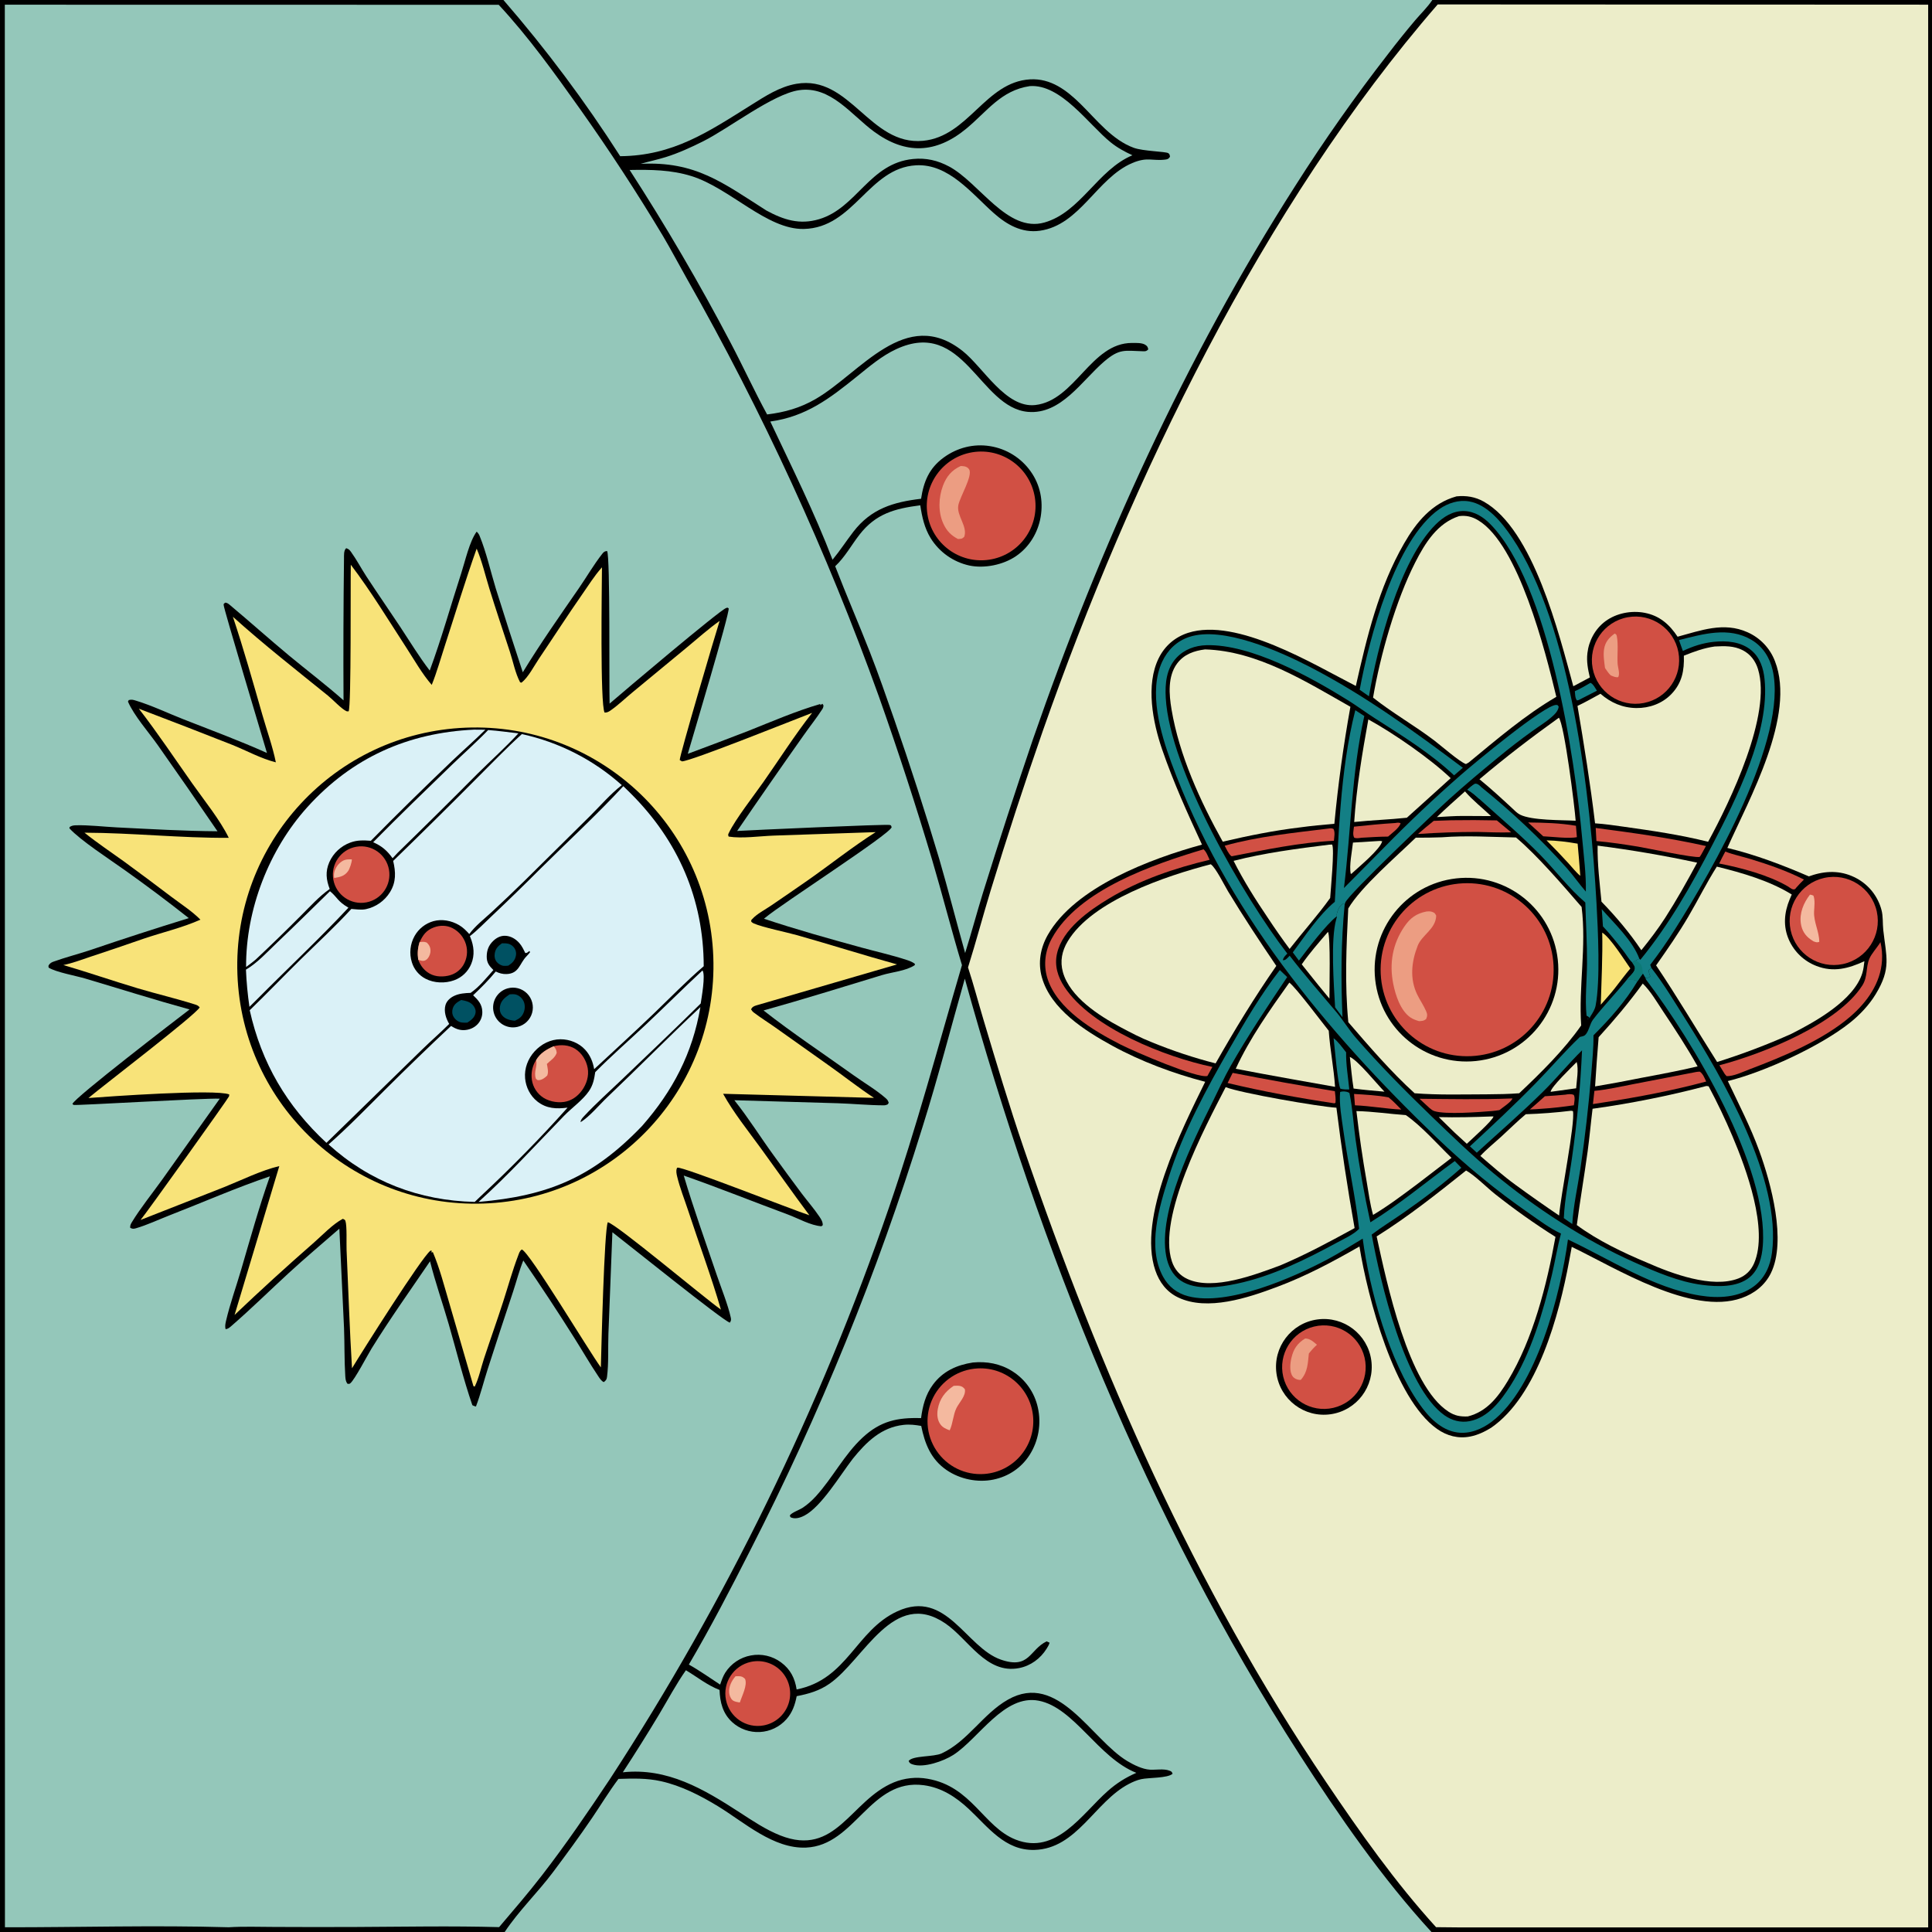 <?xml version="1.0" encoding="utf-8" ?>
<svg xmlns="http://www.w3.org/2000/svg" xmlns:xlink="http://www.w3.org/1999/xlink" width="1024" height="1024">
	<rect width="100%" height="100%" fill="#333333" stroke="none"/>
	<path d="M0 0L266.83 0L759.153 0L1024 0L1024 1024L758.712 1024L267.492 1024L0 1024L0 0Z"/>
	<path fill="#94C7BA" d="M511.372 518.707C551.247 662.448 608.008 804.382 688.894 930.138C709.783 962.615 732.559 995.504 758.712 1024L267.492 1024C274.976 1012.73 285.033 1003.06 293.174 992.193C300.206 982.806 307.212 973.262 313.804 963.559C318.473 956.685 322.8 949.509 327.788 942.862C335.463 942.622 342.802 942.393 350.359 944.082C361.037 946.468 371.279 951.697 380.567 957.369C394.532 965.896 409.937 980.007 427.253 979.259C453.341 978.132 461.158 942.381 489.639 946.202C499.029 947.462 506.677 952.446 513.478 958.801C523.708 968.361 532.636 980.894 548.235 980.494C570.737 979.918 580.218 955.026 598.227 945.58C600.321 944.482 602.481 943.532 604.794 943.009C608.7 942.126 618.917 942.534 621.494 940.126C621.045 938.942 620.939 938.921 619.738 938.455C616.891 937.348 612.54 938.147 609.477 937.967C605.516 937.734 600.898 935.441 597.512 933.413C578.407 921.971 560.897 885.695 534.211 900.856C520.974 908.377 513.016 922.862 499.122 929.332C494.842 931.325 483.738 930.391 481.586 933.362C482.147 934.45 482.325 934.679 483.571 935.121C489.551 937.241 500.217 933.405 505.294 930.137C518.76 921.467 532.252 897.853 550.559 901.413C569.377 905.072 582.088 931.687 602.287 939.644C596.516 942.176 591.842 945.115 587.112 949.297C573.48 961.351 559.829 983.472 538.354 975.038C521.259 968.324 515.07 946.786 491.621 942.783C485.59 941.716 479.38 942.385 473.715 944.713C450.772 954.219 443.108 984.583 413.455 972.78C405.823 969.742 398.916 965.072 392.054 960.62C372.982 948.244 353.756 936.814 330.102 939.359C336.723 929.224 343.154 918.967 349.392 908.592C354.025 900.839 358.365 892.651 363.551 885.26C369.534 888.849 374.811 893.174 381.379 895.703C381.586 902.194 383.071 908.162 388.031 912.734C392.034 916.39 397.336 918.289 402.749 918.004C408.176 917.729 413.262 915.274 416.853 911.196C419.997 907.614 421.364 903.6 422.263 899.007C428.67 897.766 434.269 896.158 439.676 892.39C457.997 879.619 473.443 841.721 500.966 860.383C513.248 868.711 522.671 887.516 540.152 884.115C546.261 882.926 551.447 879.086 554.722 873.855C555.353 872.847 555.986 871.815 556.308 870.665L554.75 869.953C545.598 874.352 545.731 884.902 530.518 879.651C511.924 873.233 501.651 842.052 475.609 854.025C453.529 864.176 449.283 890.075 422.232 895.445C421.316 889.496 418.934 884.748 413.976 881.095C409.387 877.685 403.58 876.355 397.964 877.426C392.377 878.445 387.467 881.745 384.413 886.534C383.178 888.495 382.446 890.697 381.689 892.873C376.228 889.321 370.788 885.422 365.109 882.249C376.741 862.435 387.271 842.095 397.68 821.62C434.5 749.649 465.03 674.631 488.931 597.402C497.123 571.38 503.908 544.94 511.372 518.707Z"/>
	<path d="M515.63 722.156C522.978 721.455 530.15 722.752 536.46 726.716C543.411 731.058 548.32 738.016 550.079 746.021C552.027 754.649 550.451 763.698 545.702 771.161C541.285 778.028 534.527 782.561 526.542 784.207C518.151 785.936 508.806 784.012 501.727 779.173C493.416 773.491 490.162 765.256 488.271 755.771C485.108 755.218 482.168 754.856 478.941 755.21C467.052 756.511 459.167 764.31 452.003 773.169C445.483 781.573 435.259 798.797 426.211 803.37C424.271 804.35 421.728 805.189 419.592 804.413C418.727 804.099 419.005 804.188 418.624 803.222C419.668 801.645 423.567 800.362 425.381 799.178C428.021 797.453 430.366 795.324 432.486 792.996C441.387 783.224 447.467 770.953 457.223 761.922C466.716 753.133 475.663 751.255 488.183 751.633C489.023 745.204 490.541 739.208 494.464 733.902C499.737 726.769 507.084 723.474 515.63 722.156Z"/>
	<path fill="#D15044" d="M518.231 725.283C533.558 724.514 546.655 736.211 547.615 751.527C548.575 766.843 537.043 780.085 521.74 781.237C511.669 781.995 501.969 777.278 496.347 768.888C490.725 760.499 490.05 749.734 494.58 740.707C499.11 731.681 508.145 725.789 518.231 725.283Z"/>
	<path fill="#F4B99F" d="M505.464 734.526C506.432 734.474 507.508 734.38 508.465 734.529C509.891 734.752 510.509 735.242 511.398 736.312C512.059 739.8 508.395 743.356 506.922 746.338C505.149 749.928 505.128 754.323 503.365 758.1C501.411 757.379 499.663 756.661 498.411 754.911C496.756 752.598 496.562 749.608 497.04 746.89C498.006 741.387 500.931 737.583 505.464 734.526Z"/>
	<path fill="#94C7BA" d="M266.83 0L759.153 0C756.657 3.795 752.992 7.3 750.04 10.785C745.093 16.642 740.291 22.619 735.638 28.712C718.177 51.179 701.792 74.462 686.538 98.482C628.208 189.68 582.932 289.715 547.472 391.857C538.261 418.964 529.399 446.189 520.888 473.524C517.667 484.025 514.831 494.641 511.544 505.121C506.869 488.506 502.623 471.748 497.797 455.184C490.356 430.304 482.38 405.587 473.875 381.05C469.741 369.236 465.643 357.336 461.079 345.682C455.106 330.43 448.567 315.405 442.668 300.121C447.805 295.339 451.279 288.866 455.569 283.351C464.212 272.241 474.285 269.555 487.767 267.82C488.696 273.996 489.963 279.829 493.257 285.224C497.848 292.611 505.219 297.838 513.708 299.727C521.771 301.444 531.774 299.382 538.552 294.729C545.586 289.9 550.155 282.308 551.577 273.937C553.016 265.467 551.319 256.919 546.297 249.888C541.209 242.689 533.431 237.849 524.725 236.464C516.034 235.056 507.34 237.297 500.238 242.461C492.483 248.098 489.558 255.226 488.191 264.354C473.437 266.104 461.716 269.62 452.293 281.849C448.527 286.737 445.214 291.902 441.264 296.661C431.758 271.779 419.634 247.505 408.272 223.419C427.326 220.774 439.757 211.181 454.268 199.495C460.789 194.243 467.36 188.606 475.015 185.059C510.925 168.425 519.023 216.071 544.864 218.303C562.388 219.816 573.504 201.644 585.164 191.669C593.448 184.582 596.006 185.917 605.956 186.18C607.254 186.214 607.704 186.104 608.595 185.181C608.333 183.941 608.196 183.531 607.051 182.77C605.308 181.611 602.058 181.778 599.998 181.773C578.179 181.713 569.858 212.28 548.743 214.673C533.02 216.454 521.175 194.72 510.19 186.022C479.964 162.093 456.083 197.698 432.298 211.486C424.108 216.234 415.925 218.529 406.586 219.668C399.762 207.136 393.808 194.096 387.138 181.468C370.722 150.218 352.898 119.727 333.721 90.09C344.851 89.887 355.729 89.981 366.473 93.33C386.889 99.693 406.434 121.75 426.009 121.352C452.598 120.811 460.34 89.026 485.51 87.613C502.816 86.642 515.07 102.654 526.764 112.996C533.625 119.064 541.582 123.631 551.111 122.298C572.474 119.307 581.351 94.373 600.124 86.412C608.184 82.993 610.763 85.436 617.694 84.575C618.972 84.416 619.41 84.12 620.116 83.092C619.989 82.281 619.986 81.591 619.154 81.149C617.535 80.289 605.924 80.142 600.977 78.359C589.547 74.241 581.224 63.477 572.798 55.185C565.357 47.863 556.99 41.423 545.939 42.064C522.246 43.439 513.267 72.346 489.249 74.632C460.983 77.322 450.527 39.536 422.082 44.424C413.221 45.947 405.596 50.974 398.114 55.664C375.305 69.963 356.769 82.549 328.708 82.79C310.11 53.734 289.43 26.065 266.83 5.68434e-14L266.83 0Z"/>
	<path fill="#94C7BA" d="M2.551 2.493L264.33 2.539C280.119 19.533 293.9 38.739 307.322 57.63C322.893 79.565 337.61 102.095 351.439 125.169C355.786 132.516 359.725 140.054 363.926 147.479C404.206 218.364 438.316 292.582 465.877 369.312C476.001 397.918 485.406 426.773 494.083 455.85C499.551 474.352 504.277 493.048 509.861 511.537C497.268 554.448 485.78 597.53 471.229 639.859C434.633 746.506 384.993 848.22 323.44 942.687C311.842 960.131 300.077 977.363 287.266 993.949C280.001 1003.35 272.227 1012.37 264.534 1021.42C239.361 1020.73 214.046 1021.22 188.861 1021.34C174.356 1021.41 159.851 1021.4 145.346 1021.32C137.343 1021.3 129.175 1021 121.192 1021.49C81.748 1020.35 42.089 1021.54 2.618 1021.5L2.551 2.493Z"/>
	<path d="M252.636 281.797C253.371 282.464 253.825 283.103 254.2 284.02C257.808 292.845 259.99 302.765 262.782 311.913C267.432 326.755 272.203 341.559 277.093 356.324C286.321 341.186 296.66 326.467 306.741 311.883C310.899 305.868 314.751 299.185 319.25 293.482C320.045 292.474 320.527 292.138 321.785 292.063C323.46 295.376 322.789 362.755 323.102 372.935C329.989 366.946 381.437 323.398 384.861 322.271C385.743 321.98 385.389 321.989 386.214 322.442C386.71 325.335 366.79 391.747 364.545 399.541C375.299 395.55 386.026 391.486 396.725 387.349C409.256 382.361 421.796 376.909 434.761 373.139L434.843 373.748L435.872 372.993L436.468 373.882C436.416 374.643 436.289 375.168 435.873 375.818C432.77 380.667 429.049 385.235 425.763 389.976C413.943 406.701 402.257 423.52 390.707 440.432C396.779 440.057 470.018 436.718 471.667 437.261C472.466 437.524 472.218 437.531 472.593 438.446C471.512 442.294 414.383 478.964 405.489 486.48L404.931 486.955C421.886 492.612 439.224 497.458 456.461 502.187C464.45 504.379 472.704 506.209 480.567 508.791C482.166 509.315 483.577 509.834 484.917 510.869L484.829 511.558C480.108 514.676 472.911 515.175 467.478 516.825C446.608 523.162 425.697 529.695 404.691 535.562C420.103 547.657 436.639 558.61 452.576 570.023C458.01 573.914 464.447 577.68 469.426 582.054C470.415 582.923 470.644 583.314 471.045 584.524L470.471 585.369C469.776 585.672 469.182 585.847 468.415 585.844C460.365 585.813 452.122 585.002 444.04 584.739L389.219 583.137C396.677 592.468 403.156 602.93 410.229 612.606C415.094 619.262 419.912 625.965 424.885 632.541C427.979 636.633 431.404 640.546 434.27 644.798C435.238 646.233 436.106 647.577 436.085 649.358L435.376 649.942C429.65 649.548 423.018 645.725 417.574 643.709C399.15 636.887 380.944 629.54 362.396 623.063C367.666 640.837 373.978 658.317 379.932 675.87C382.156 682.427 385.866 691.637 387.297 698.209C387.569 699.459 387.541 699.986 386.829 701.028C383.409 700.207 332.278 659.031 324.578 653.112L322.473 706.996C322.2 714.425 322.665 722.521 321.725 729.838C321.545 731.243 321.099 731.715 320.017 732.54C318.672 731.953 317.795 730.462 316.999 729.278C312.559 722.68 308.569 715.707 304.311 708.982C295.601 695.168 286.615 681.529 277.359 668.074C275.228 673.366 273.779 679.017 271.995 684.446C267.421 698.159 262.92 711.895 258.492 725.655C256.385 732.2 254.701 739.077 252.258 745.483C251.484 745.328 251.05 745.133 250.358 744.78C245.547 730.818 241.96 716.108 237.851 701.895C234.634 690.769 230.734 679.729 227.928 668.507C217.483 683.844 206.753 698.921 196.968 714.703C194.875 718.08 187.934 731.389 185.649 733.182C185.032 733.666 184.809 733.469 184.099 733.389C183.234 732.134 183.102 730.845 183.006 729.357C182.464 720.954 182.672 712.312 182.343 703.866L179.865 651.223C170.861 659.054 161.759 666.727 152.969 674.804C142.901 684.056 133.08 693.748 122.754 702.698C121.807 703.519 120.814 704.469 119.542 704.453C119.189 702.964 119.435 701.656 119.775 700.191C121.874 691.146 125.116 682.182 127.734 673.255C132.593 656.692 137.287 639.743 143.052 623.477C125.118 629.525 107.628 637.246 89.977 644.104C84.138 646.372 77.994 649.291 72.011 651.021C70.738 651.389 70.172 651.361 69.012 650.768C68.892 649.569 69.282 648.801 69.886 647.8C74.263 640.548 80.874 632.31 85.897 625.309L116.485 582.317C108.173 581.957 39.956 586.054 39.024 585.633C38.773 585.52 38.597 585.284 38.383 585.109C39.329 581.936 93.713 540.183 100.474 535.034C81.914 529.916 63.565 524.108 45.112 518.628C40.258 517.186 29.572 515.272 25.771 512.847C25.696 511.977 25.538 512.04 25.953 511.399C26.535 510.497 27.343 510.056 28.323 509.702C34.634 507.421 41.332 505.715 47.734 503.596C65.095 497.68 82.542 492.022 100.071 486.624C88.916 477.81 77.537 469.284 65.943 461.056C58.054 455.423 42.598 445.405 36.782 439.02L36.921 438.314C37.993 437.611 38.956 437.455 40.213 437.421C47.145 437.235 54.974 438.191 61.991 438.54C79.745 439.423 97.492 440.475 115.271 440.589C104.858 425.305 94.322 410.106 83.665 394.992C78.768 388.05 71.041 379.328 67.817 371.846L68.263 371.041C69.795 370.662 70.53 370.896 72.052 371.359C80.562 373.949 88.859 377.949 97.155 381.206C111.987 387.03 126.957 392.567 141.497 399.098C139.79 393.183 118.356 321.972 118.523 320.565C118.619 319.753 118.705 319.963 119.479 319.393C120.572 319.569 121.147 320.067 121.968 320.755C132.466 329.551 142.664 338.705 153.208 347.459C162.785 355.409 172.768 362.946 182.078 371.203C181.935 346.151 182.017 321.097 182.326 296.046C182.362 294.236 182.116 291.862 183.478 290.551C184.725 290.943 185.251 291.417 186.023 292.485C188.978 296.57 191.479 301.353 194.258 305.606C200.107 314.556 206.217 323.329 212.114 332.246C217.248 340.011 222.093 348.023 227.762 355.415C234.026 338.492 238.919 320.851 244.509 303.682C246.525 297.491 248.834 286.961 252.636 281.797Z"/>
	<path fill="#F8E379" d="M252.643 290.791C255.493 297.427 257.241 305.077 259.386 312C262.861 323.212 266.595 334.31 270.25 345.46C271.969 350.705 273.081 356.749 275.665 361.628L276.406 361.832C280.051 358.952 283.082 352.93 285.727 349.018C293.403 337.666 300.797 326.159 308.642 314.917C311.866 310.297 314.978 305.31 318.71 301.087C318.823 300.959 318.939 300.834 319.054 300.707C319.008 310.376 317.996 373.321 320.457 377.693C321.856 377.68 322.581 377.28 323.727 376.477C327.776 373.64 331.626 369.912 335.472 366.755L364.331 342.915C369.944 338.262 375.484 333.3 381.425 329.08C379.218 335.939 359.991 401.106 360.277 402.858L361.472 403.54C366.2 403.468 421.232 381.336 430.442 377.839C421.241 389.575 413.164 402.32 404.592 414.529C399.793 421.365 389.783 434.21 386.356 441.358C385.885 442.341 385.796 442.36 386.202 443.41C393.275 444.546 402.646 443.153 410.012 442.888L464.136 441.045C451.712 448.908 439.957 458.334 427.882 466.769C421.454 471.241 415.003 475.681 408.528 480.087C405.48 482.166 401.198 484.363 398.752 487.065C398.008 487.887 398.18 487.472 398.207 488.539C398.691 488.956 398.846 489.137 399.503 489.431C404.056 491.469 417.063 494.133 422.651 495.715C440.296 500.712 457.758 506.26 475.451 511.155L401.023 532.838C399.619 533.254 398.776 533.624 398.057 534.94C398.469 535.645 398.876 536.168 399.531 536.666C403.262 539.506 407.315 542.018 411.144 544.734L438.521 564.159C446.812 569.976 454.771 576.359 463.238 581.895L383.258 579.733C388.797 589.737 396.435 599.239 403.182 608.51C411.811 620.369 420.214 632.354 428.991 644.11C420.2 641.283 361.927 618.243 358.981 618.869C358.899 619.008 358.797 619.138 358.736 619.287C358.23 620.53 358.577 622.2 358.874 623.46C360.316 629.566 362.781 635.651 364.741 641.625C370.47 659.097 376.98 676.487 382.111 694.126C373.54 688.131 326.778 648.805 322.149 647.805C320.237 652.108 318.741 714.944 318.465 724.753C311.98 715.879 280.738 663.7 276.584 662.254C275.427 662.986 275.132 664.198 274.648 665.463C271.596 673.434 269.289 681.867 266.664 689.999C263.409 700.083 259.834 710.051 256.519 720.112C254.919 724.967 253.851 730.363 251.61 734.943L250.93 734.662L238.11 690.587C235.447 681.585 233.071 672.202 229.382 663.571L228.759 663.955L228.732 663.019L228.862 662.823L228.146 662.895C223.563 666.233 192.131 716.032 186.567 725.218C185.302 704.378 184.628 683.466 183.695 662.603C183.542 659.181 183.989 649.805 183.077 647.105C182.832 646.381 182.331 646.332 181.702 645.996C176.272 648.881 171.056 654.505 166.385 658.596C152.095 671.079 138.073 683.865 124.33 696.948L148.038 618.045C138.243 620.401 128.284 625.398 118.88 629.167L74.504 646.599C77.222 643.464 120.883 582.385 121.366 581.123C121.493 580.792 121.451 580.419 121.493 580.067C114.03 577.113 57.386 581.186 46.873 581.972C54.699 575.4 103.734 537.921 105.838 533.935C105.017 532.878 104.244 532.67 103.002 532.279C93.099 529.157 82.914 526.779 72.955 523.804C59.78 519.867 46.778 515.366 33.582 511.498C38.509 510.49 43.385 508.598 48.163 507.018C57.497 503.94 66.805 500.782 76.085 497.544C86.14 494.129 96.502 491.769 106.234 487.446C101.831 482.963 95.992 479.23 90.966 475.432C82.601 469.068 74.174 462.785 65.688 456.582C58.703 451.542 51.484 446.747 44.776 441.34C70.277 441.429 95.744 444.232 121.25 444.061C116.643 434.578 108.171 424.131 101.996 415.38C92.58 402.037 83.6 388.538 73.592 375.615C90.163 381.913 106.695 388.316 123.185 394.824C130.792 397.895 138.239 402.037 146.204 404.053C144.503 395.632 141.444 387.197 139.072 378.918C134.101 361.571 129.151 344.011 123.442 326.901C139.626 341.486 156.919 355.035 173.852 368.73C176.494 370.866 180.829 375.599 183.556 376.913C183.922 377.09 184.364 376.997 184.769 377.039C186.239 374.556 185.728 308.41 185.93 299.31C196.544 313.266 205.902 328.721 215.463 343.433C219.707 349.964 223.727 357.134 228.829 363.007C231.543 356.268 233.556 349.051 235.81 342.138C241.401 324.992 246.581 307.79 252.643 290.791Z"/>
	<path d="M246.939 385.678C316.735 382.903 375.509 437.353 378.066 507.157C380.624 576.962 325.992 635.566 256.18 637.907C186.674 640.237 128.383 585.897 125.836 516.399C123.29 446.9 177.448 388.44 246.939 385.678Z"/>
	<path fill="#DAF1F7" d="M276.598 389.081C296.297 393.372 314.548 402.692 329.573 416.134C323.444 420.905 318.036 427.25 312.505 432.731L278.046 466.796C272.317 472.418 266.504 477.954 260.609 483.401C256.66 487.055 251.892 490.728 248.726 495.073C247.09 493.244 245.439 491.567 243.303 490.319C239.233 487.941 234.307 486.98 229.71 488.238C225.478 489.437 221.892 492.262 219.736 496.097C217.367 500.335 216.843 505.36 218.286 509.996C219.427 513.786 222.058 516.95 225.576 518.762C230.09 521.113 235.95 521.303 240.701 519.563C244.809 518.092 248.101 514.949 249.76 510.914C251.71 506.2 251.191 501.41 249.306 496.791L249.048 496.173C253.071 493.069 256.776 489.17 260.481 485.683C269.399 477.265 278.187 468.711 286.844 460.025C301.354 445.644 316.511 431.674 330.379 416.683C331.705 417.965 333.021 419.258 334.325 420.562C359.427 445.6 372.939 476.549 372.984 512.128C363.768 519.996 355.188 528.874 346.443 537.268C336.063 547.23 325.449 556.893 314.915 566.689C314.247 562.783 312.833 559.297 310.116 556.339C306.848 552.781 301.902 550.821 297.095 550.831C291.805 550.842 286.899 553.351 283.371 557.223C279.826 561.115 277.852 566.238 278.317 571.522C278.735 576.265 281.033 580.835 284.791 583.798C289.683 587.657 294.945 587.823 300.82 587.065C286.6 603.03 270.804 619.057 255.176 633.638L251.618 637.038C222.312 636.388 195.859 626.282 174.137 606.579C184.538 597.422 194.209 587.436 204.022 577.663C215.537 566.197 227.218 554.9 239.064 543.776C241.205 545.127 243.25 546.034 245.835 545.986C248.57 545.935 251.27 544.842 253.149 542.832C254.839 541.033 255.734 538.628 255.631 536.162C255.502 532.278 253.464 530.059 250.769 527.511C254.945 523.539 259.124 519.404 262.758 514.928C264.585 515.833 266.413 516.35 268.473 516.273C275.226 516.019 275.303 510.671 279.063 506.852C279.773 506.131 280.339 505.462 280.96 504.667L280.589 504.035C279.771 504.623 279.414 505.221 278.38 505.099C277.48 503.213 276.614 501.364 275.213 499.785C273.286 497.613 270.616 496.044 267.659 495.98C265.21 495.928 263.063 497.094 261.345 498.768C258.96 501.091 257.997 503.685 257.973 507C257.95 510.277 259.282 511.904 261.51 514.147C257.764 518.314 254.077 523.05 249.442 526.242C246.433 526.352 243.384 526.545 240.627 527.877C238.613 528.85 236.75 530.498 236.114 532.712C235.144 536.089 236.378 539.819 238.081 542.701C233.462 547.315 228.499 551.606 223.824 556.173L173.02 605.725C151.974 586.192 138.623 563.488 132.353 535.454C141.473 526.601 150.278 517.431 159.342 508.521C168.336 499.68 177.708 491.06 186.216 481.753C188.724 481.946 191.563 482.408 194.032 481.849C199.275 480.703 203.831 477.483 206.663 472.924C210.024 467.533 209.788 462.223 208.388 456.309C223.073 442.06 237.629 427.676 252.052 413.16C260.164 405.111 268.125 396.741 276.598 389.081Z"/>
	<path d="M269.004 523.87C272.67 522.825 276.615 523.843 279.318 526.531C282.021 529.219 283.061 533.158 282.038 536.83C281.014 540.502 278.086 543.335 274.381 544.236C268.806 545.593 263.17 542.238 261.705 536.69C260.24 531.142 263.485 525.442 269.004 523.87Z"/>
	<path fill="#005162" d="M270.112 527.022C271.144 526.96 272.288 526.844 273.299 527.094C275.045 527.527 276.597 528.881 277.404 530.464C278.328 532.275 278.341 534.421 277.673 536.32C276.784 538.849 275.321 539.878 272.975 540.988C272.378 540.968 272.413 540.982 271.709 540.881C269.419 540.551 267.212 539.756 265.845 537.783C264.926 536.455 264.715 534.86 265.017 533.303C265.621 530.187 267.632 528.737 270.112 527.022Z"/>
	<path fill="#DAF1F7" d="M251.267 386.724L257.241 386.771C251.415 392.537 245.198 397.94 239.273 403.611C224.891 417.376 210.511 431.425 196.567 445.634C192.737 445.349 189.387 445.211 185.722 446.555C180.73 448.364 176.691 452.129 174.537 456.982C172.374 461.957 172.879 466.304 174.754 471.182C169.146 475.083 164.278 480.571 159.429 485.366C151.639 493.196 143.716 500.894 135.664 508.455C133.999 509.91 132.202 511.2 130.432 512.524C130.265 482.117 142.519 450.385 162.883 427.821C186.571 401.573 216.144 388.372 251.267 386.724Z"/>
	<path fill="#DAF1F7" d="M372.311 514.38C372.342 514.41 372.382 514.432 372.404 514.469C373.964 517.019 371.884 528.535 371.39 531.875C357.798 545.33 343.826 558.536 330.02 571.779C323.178 578.343 315.903 584.764 309.457 591.717C308.688 592.547 307.673 593.61 307.736 594.757C312.377 591.96 317.654 585.574 321.74 581.688C338.381 565.861 354.466 549.496 371.221 533.783C367.068 558.259 356.62 578.195 340.361 596.735C314.22 624.044 290.607 633.825 253.638 637.035C269.55 622.717 284.1 606.708 299.007 591.355C303.101 587.138 308.867 583.113 312.148 578.317C314.325 575.133 314.94 571.98 315.482 568.264C323.982 559.667 333.19 551.64 342.003 543.357C352.189 533.782 362.064 523.902 372.311 514.38Z"/>
	<path fill="#DAF1F7" d="M258.727 386.945C264.06 387.298 269.447 388.1 274.762 388.704C267.887 396.173 260.298 402.948 253.091 410.09C239.108 424.167 225.009 438.129 210.795 451.972L208.072 454.883C205.145 450.787 202.357 448.406 197.777 446.401C211.427 432.554 225.476 418.97 239.456 405.449C245.858 399.257 252.551 393.365 258.727 386.945Z"/>
	<path fill="#DAF1F7" d="M174.895 472.356C179.037 475.812 178.689 477.563 184.678 481.098C169.245 497.594 152.578 513.182 136.663 529.237L132.212 533.646C131.256 527.111 130.635 520.531 130.353 513.932C136.411 510.378 141.73 504.498 146.798 499.68C156.263 490.68 165.553 481.483 174.895 472.356Z"/>
	<path fill="#D15044" d="M293.491 554.524C297.301 553.553 301.451 553.803 304.859 555.917C308.374 558.098 310.757 562.032 311.486 566.062C312.255 570.311 310.905 574.58 308.39 578.019C306.093 581.158 302.822 583.49 298.917 584.055C294.867 584.64 290.013 583.577 286.814 580.954C283.768 578.474 281.928 574.809 281.76 570.885C281.612 567.732 282.378 564.551 284.132 561.909C286.325 558.183 289.654 556.213 293.491 554.524Z"/>
	<path fill="#F4B99F" d="M293.491 554.524C294.501 555.812 294.915 556.35 295.061 558.047C294.21 560.656 291.754 562.061 289.862 563.906C290.173 565.88 290.848 568.158 290.046 570.054C288.847 571.259 287.297 572.409 285.541 572.509C284.725 572.556 284.625 572.246 284.048 571.766C282.692 567.977 285.045 565.205 284.132 561.909C286.325 558.183 289.654 556.213 293.491 554.524Z"/>
	<path fill="#D15044" d="M188.893 448.785C196.996 447.403 204.7 452.808 206.158 460.898C207.616 468.988 202.283 476.742 194.207 478.275C186.024 479.829 178.144 474.41 176.667 466.213C175.189 458.015 180.682 450.186 188.893 448.785Z"/>
	<path fill="#F4B99F" d="M186.46 455.462C186.651 456.681 185.31 460.543 184.557 461.615C182.602 464.401 180.29 464.808 177.166 465.362C177.016 464.782 177.043 464.974 176.999 464.14C176.883 461.961 178.176 459.295 179.709 457.788C181.923 455.61 183.459 455.425 186.46 455.462Z"/>
	<path fill="#D15044" d="M222.368 499.388C224.159 495.558 225.905 493.067 229.98 491.535C233.241 490.31 236.774 490.362 239.899 491.957C243.329 493.74 245.884 496.843 246.977 500.551C248.045 504.195 247.563 508.119 245.645 511.398C243.821 514.476 240.894 516.467 237.403 517.177C233.626 517.945 229.649 517.594 226.487 515.245C224.127 513.493 222.669 511.325 221.643 508.608C221.207 505.232 221.375 502.664 222.368 499.388Z"/>
	<path fill="#F4B99F" d="M222.368 499.388C223.855 499.162 224.799 498.991 226.241 499.607C227.539 500.886 228.224 502.234 228.164 504.118C228.113 505.691 227.259 507.769 225.933 508.7C224.98 509.369 224.12 509.385 223.032 509.118C222.633 509.019 222.039 508.768 221.643 508.608C221.207 505.232 221.375 502.664 222.368 499.388Z"/>
	<path fill="#005162" d="M244.45 530.005C246.843 530.489 249.049 530.869 250.713 532.81C251.679 533.937 252.298 535.377 252.034 536.882C251.601 539.346 249.649 540.73 247.709 542.01C246.743 542.043 245.72 542.1 244.76 541.957C242.953 541.687 241.39 540.545 240.447 538.994C239.626 537.646 239.486 536.019 239.959 534.527C240.718 532.131 242.369 531.144 244.45 530.005Z"/>
	<path fill="#005162" d="M266.064 499.964C266.722 499.957 267.381 499.952 268.039 499.989C269.737 500.084 271.251 500.759 272.334 502.101C273.34 503.325 273.747 504.935 273.443 506.49C272.956 509.066 271.537 510.446 269.411 511.813C268.624 511.896 267.79 511.994 266.999 511.92C265.617 511.79 264.138 510.909 263.271 509.843C262.212 508.543 261.963 506.814 262.248 505.198C262.689 502.701 264.043 501.342 266.064 499.964Z"/>
	<path fill="#ECEDC9" d="M762.011 2.345L1021.97 2.473L1021.97 1021.56L773.726 1021.57L761.143 1021.45C739.511 997.67 720.872 971.249 702.923 944.629C632.949 840.849 583.028 726.715 542.615 608.617C534.94 586.188 528.093 563.313 521.302 540.599C518.529 531.324 516.072 521.951 513.072 512.747C517.301 499.269 520.925 485.57 525.04 472.049C533.717 443.647 542.943 415.417 552.714 387.373C599.409 254.276 669.111 109.33 762.011 2.345Z"/>
	<path d="M771.999 263.081C777.129 262.579 781.837 263.297 786.373 265.84C812.8 280.651 826.317 336.101 833.888 363.728L842.655 359.068C841.641 354.729 840.833 350.685 841.353 346.196C842.125 339.532 845.484 333.293 850.894 329.273C856.661 324.989 864.631 323.467 871.645 324.794C879.596 326.299 884.851 330.956 889.16 337.472C901.485 334.157 913.656 329.476 926.184 335.086C932.906 338.053 938.159 343.59 940.77 350.458C951.999 379.223 927.083 423.458 915.53 449.419C930.402 452.988 944.716 458.451 958.736 464.502C959.537 464.219 960.331 463.951 961.144 463.703C969.015 461.308 976.73 461.576 984.084 465.558C990.587 469.081 995.343 475.137 997.224 482.29C998.151 485.699 997.784 489.448 998.175 492.957C999.781 507.397 1002.46 513.249 994.18 526.906C990.709 532.632 985.813 537.833 980.597 542.004C964.99 554.486 935.123 568.214 915.791 572.992C921.625 585.326 927.739 597.094 932.434 609.969C938.707 627.169 946.982 657.647 938.635 674.732C935.454 681.244 929.799 685.642 923.057 688.006C896.448 697.339 856.679 672.209 833.061 660.856L831.623 668.64C826.364 696.824 814.939 739.87 790.288 756.77C786.812 758.888 783.275 760.599 779.249 761.392C772.895 762.643 766.894 761.056 761.65 757.34C738.868 741.194 724.841 687.419 720.539 660.665C706.223 668.859 692.307 676.305 676.796 682.12C661.582 687.823 639.973 695.101 624.431 687.671C618.355 684.766 614.495 679.621 612.349 673.346C602.775 645.341 626.35 598.705 638.781 573.369C622.155 569.075 604.618 562.528 589.531 554.26C575.047 546.321 556.978 534.933 552.218 518.016C550.043 510.288 551.429 502.435 555.346 495.535C569.748 470.168 609.939 455.098 637.076 447.669C629.378 431.016 621.91 414.549 615.939 397.175C611.026 382.881 607.092 362.951 614.201 348.729C617.434 342.261 622.838 337.624 629.73 335.418C655.537 327.158 696.134 352.086 718.622 363.58C724.531 337.421 730.673 311.557 744.188 288.057C750.681 276.766 759.018 266.636 771.999 263.081Z"/>
	<path fill="#ECEDC9" d="M764.197 443.782C777.143 442.758 790.533 443.614 803.511 443.883C814.824 453.423 828.396 469.278 838.285 480.707C840.923 501.441 836.652 523.343 838.06 543.514C828.964 556.513 816.733 568.57 805.201 579.452C799.461 579.893 793.757 579.97 788.003 580.011C775.301 580.031 762.439 580.452 749.775 579.448C737.204 568.03 725.735 554.651 714.638 541.798C712.699 521.698 713.578 501.646 714.599 481.524C721.454 469.917 740.104 453.998 750.38 443.981C754.986 444.016 759.593 443.95 764.197 443.782Z"/>
	<path d="M771.754 465.574C798.565 462.518 822.746 481.854 825.661 508.681C828.575 535.508 809.111 559.586 782.269 562.359C755.628 565.111 731.768 545.823 728.875 519.197C725.982 492.57 745.143 468.608 771.754 465.574Z"/>
	<path fill="#D15044" d="M775.457 468.164C800.757 466.974 822.229 486.52 823.416 511.82C824.603 537.119 805.054 558.589 779.755 559.773C754.46 560.957 732.993 541.412 731.807 516.117C730.62 490.822 750.162 469.353 775.457 468.164Z"/>
	<path fill="#EC9D82" d="M756.134 483.097C757.024 483.025 758.118 482.975 758.986 483.282C760.448 483.798 760.559 484.039 761.223 485.345C760.976 492.464 753.637 495.514 751.383 501.32C748.117 509.732 747.103 518.711 751.112 527.043C752.568 530.068 754.525 532.82 755.863 535.914C756.588 537.59 756.577 538.399 755.903 540.07C754.617 541.158 753.681 541.148 752.085 541.227C750.468 540.733 748.849 540.184 747.454 539.2C742.236 535.521 739.625 527.421 738.432 521.389C736.299 510.606 738.077 500.335 744.283 491.182C747.445 486.518 750.644 484.189 756.134 483.097Z"/>
	<path fill="#137F85" d="M827.367 653.813C821.388 651.052 815.863 646.836 810.467 643.092C792.891 630.894 776.878 617.735 761.469 602.937C702.223 546.038 649.391 482.1 620.766 404.079C615.113 388.672 608.618 366.557 615.967 350.752C618.85 344.553 623.628 339.845 630.17 337.637C647.99 331.622 678.297 345.24 694.392 353.55C723.124 368.383 749.541 387.588 775.347 406.948L770.693 410.949C758.253 399.254 743.141 389.916 728.79 380.756C723.881 377.622 719.206 374.119 714.267 371.047C694.654 358.849 663.05 341.328 639.444 341.968C633.443 342.131 627.757 344.167 623.583 348.604C618.139 354.392 617.451 362.353 617.874 369.902C620.007 407.924 659.165 475.442 682.304 505.428C681.247 506.524 680.263 507.358 679.939 508.91C681.024 509.016 681.446 508.575 682.232 507.891C682.699 507.485 683.12 506.996 683.537 506.544C691.457 516.846 699.952 526.472 708.291 536.407C711.995 540.82 714.929 545.796 718.726 550.159C731.162 564.445 744.395 577.82 758.01 590.966C768.791 601.375 779.761 611.979 791.282 621.571C813.519 640.085 839.856 657.309 866.326 669.085C877.812 674.196 889.702 679.392 902.262 681.026C910.232 682.063 920.671 682.441 927.26 677.054C932.184 673.028 933.866 666.368 934.324 660.279C937.471 618.519 897.032 551.664 872.638 519.475C872.209 518.909 872.355 519.101 872.117 518.285C873.414 518.181 873.746 518.458 874.662 517.461C874.247 516.339 873.826 515.383 873.907 514.16L875.267 513.034C881.973 521.663 887.5 530.954 893.325 540.174C913.333 571.842 944.226 625.155 939.194 663.935C938.293 670.877 935.471 677.325 929.765 681.655C921.633 687.826 910.704 688.235 901.007 686.668C876.163 682.654 853.42 667.485 831.047 656.964C827.155 685.679 814.413 735.623 790.548 753.617C785.368 757.523 778.891 760.175 772.31 759.222C763.631 757.966 757.159 751.009 752.346 744.184C736.329 721.466 725.878 683.844 722.257 656.503C716.091 660.135 710.045 664.075 703.726 667.427C685.053 677.333 650.694 692.432 629.82 687.047C623.936 685.529 619.331 681.995 616.427 676.646C607.899 660.939 614.421 639.73 619.46 623.848C627.067 599.87 639.459 577.11 651.912 555.359C659.995 541.241 668.327 527.009 678.326 514.139L682.237 517.861C671.821 533.387 661.493 548.783 652.242 565.052C648.782 571.136 645.907 577.578 642.793 583.844C632.36 604.837 613.638 642.078 618.1 665.676C619.076 670.832 621.314 675.682 625.761 678.714C633.797 684.193 646.615 682.278 655.544 680.387C674.143 676.448 691.912 667.685 708.511 658.673C712.398 656.562 717.239 654.445 720.363 651.301C718.361 633.826 714.416 616.462 711.981 599.003C711.098 592.672 709.697 585.087 710.298 578.744C711.664 578.307 713.458 578.393 714.766 579.045C715.343 579.333 715.212 579.272 715.334 579.867C716.926 587.66 717.362 595.902 718.458 603.8C720.494 618.58 723.118 633.273 726.326 647.844C742.053 638.152 756.167 626.211 771.065 615.378L774.542 618.955C764.985 627.481 754.417 635.422 743.918 642.745C738.331 646.643 732.45 650.254 727.025 654.36C731.566 679.251 744.586 735.26 765.602 750.134C769.51 752.9 774.175 754.167 778.922 753.249C788.817 751.336 795.505 742.348 800.59 734.392C811.467 717.372 817.928 695.279 822.518 675.754C824.225 668.492 825.407 660.999 827.367 653.813Z"/>
	<path fill="#ECEDC9" d="M773.341 273.554C777.137 273.095 780.209 273.799 783.49 275.777C804.88 288.675 819.097 345.223 824.889 369.33C808.278 379.033 793.301 391.92 778.481 404.116C778.078 404.406 777.414 404.719 776.974 404.963C773.627 403.842 763.5 394.979 760.108 392.406C749.615 384.446 738.037 377.906 727.747 369.748C731.563 347.297 739.746 318.444 750.079 298.127C755.317 287.828 761.819 277.294 773.341 273.554Z"/>
	<path fill="#ECEDC9" d="M777.054 620.398C781.416 622.74 788.335 629.665 792.521 632.973C802.65 640.977 813.497 648.703 824.436 655.568C819.82 681.064 812.681 709.494 799.177 731.884C794.017 740.44 788.055 748.213 777.948 750.746C773.906 750.879 771.138 750.416 767.69 748.183C746.393 734.392 735.034 679.95 729.647 655.329C746.291 644.917 761.729 632.63 777.054 620.398Z"/>
	<path fill="#ECEDC9" d="M641.736 458.079C644.355 459.805 649.055 469.4 650.902 472.45C659.05 485.902 667.641 498.927 676.472 511.937C664.753 528.795 654.418 545.786 644.29 563.625C632.736 560.661 621.401 556.896 610.369 552.358C604.754 550.171 599.221 547.263 593.903 544.424C582.575 538.376 567.092 528.493 563.371 515.294C561.738 509.504 562.863 504.026 565.914 498.926C578.855 477.297 618.127 464.22 641.736 458.079Z"/>
	<path fill="#ECEDC9" d="M649.63 576.207C657.447 579.347 699.133 586.57 708.33 587.111C710.987 608.457 714.201 629.73 717.969 650.908C705.024 658 692.226 664.896 678.629 670.664C665.413 675.555 643.221 684.148 629.489 677.954C625.351 676.087 622.561 672.891 621.135 668.592C613.348 645.11 638.535 597.688 649.63 576.207Z"/>
	<path fill="#ECEDC9" d="M904.408 575.593L905.602 575.744C910.2 584.365 914.41 593.187 918.219 602.185C925.569 619.492 937.414 651.694 929.723 669.525C928.081 673.333 925.293 676.093 921.416 677.597C907.373 683.045 886.047 674.986 873.125 669.295C860.48 664.018 846.78 657.485 835.743 649.307C837.473 636.216 839.71 623.201 841.498 610.119C842.518 602.653 843.157 595.144 844.094 587.668C864.421 584.846 884.561 580.814 904.408 575.593Z"/>
	<path fill="#ECEDC9" d="M638.704 344.199C666.571 345.015 692.162 361.268 715.74 374.613C712.034 395.152 709.198 415.839 707.239 436.619C701.164 437.16 695.108 437.699 689.066 438.54C675.23 440.185 661.639 442.947 648.08 446.11C636.163 424.71 625.01 400.336 620.935 375.999C619.615 368.118 618.83 358.463 623.889 351.68C627.546 346.776 632.862 344.934 638.704 344.199Z"/>
	<path fill="#ECEDC9" d="M908.811 342.654C914.014 342.384 919.005 342.197 923.788 344.689C927.782 346.77 930.432 350.319 931.756 354.583C939.223 378.613 917.048 424.732 905.339 446.168C890.712 442.473 875.575 440.28 860.643 438.18C855.576 437.468 850.526 436.712 845.416 436.384C842.924 415.489 839.598 394.887 836.1 374.147C840.253 372.213 844.255 369.888 848.283 367.705C853.729 372.461 859.99 375.178 867.26 375.275C874.168 375.368 880.968 372.934 885.814 367.927C891.507 362.046 892.737 355.368 892.48 347.525C897.911 345.372 903.007 343.462 908.811 342.654Z"/>
	<path fill="#ECEDC9" d="M909.953 459.321C923.336 462.601 937.897 466.81 949.677 474.1C949.29 474.937 948.923 475.784 948.576 476.639C945.645 483.692 945.001 490.991 948.174 498.157C951.006 504.518 956.252 509.491 962.754 511.98C971.779 515.478 979.765 513.334 988.171 509.459C987.915 511.58 987.695 513.755 987.056 515.802C982.554 530.239 962.049 541.586 949.383 547.993C936.593 553.713 923.482 558.685 910.115 562.883C899.27 545.797 889.079 528.484 877.767 511.67C883.736 503.171 889.617 494.739 894.88 485.778C900.017 477.033 904.533 467.885 909.953 459.321Z"/>
	<path fill="#137F85" d="M720.658 365.588C725.685 338.374 739.46 286.114 762.913 269.808C767.487 266.628 773.117 264.803 778.699 265.764C788.461 267.443 796.107 277.081 801.337 284.789C832.961 331.398 843.056 422.951 846.183 478.73C846.975 492.866 848.262 519.66 845.725 532.923C845.34 534.937 844.262 536.676 843.168 538.373C842.838 538.884 842.583 539.4 842.341 539.956L841.557 540.086L841.3 539.768L842.096 540.117L842.636 539.671C842.07 538.976 841.744 538.696 840.905 538.373C839.987 529.315 841.091 519.84 841.15 510.725C841.22 499.859 840.534 489.164 840.248 478.338C831.582 470.95 824.384 461.297 816.384 453.136C806.125 442.673 794.819 433.165 783.937 423.346C781.941 421.51 780.111 419.908 777.744 418.55C779.042 417.41 780.262 416.313 781.759 415.442C783.359 415.472 783.543 415.901 784.742 416.898C800.872 429.87 816.611 444.595 830.376 460.056C833.955 464.076 837.011 468.515 840.532 472.57C840.71 463.223 839.43 453.733 838.589 444.421C834.656 400.888 820.799 309.551 790.052 277.95C786.282 274.075 781.591 271.011 776.028 270.862C770.052 270.702 765.043 273.912 760.946 277.972C741.799 296.944 730.051 342.907 725.562 369.04L720.658 365.588Z"/>
	<path fill="#137F85" d="M777.744 418.55C779.042 417.41 780.262 416.313 781.759 415.442C783.359 415.472 783.543 415.901 784.742 416.898C784.831 419.285 785.043 421.14 783.937 423.346C781.941 421.51 780.111 419.908 777.744 418.55Z"/>
	<path fill="#D15044" d="M966.823 465.327C979.463 462.502 991.989 470.5 994.744 483.156C997.5 495.812 989.432 508.294 976.762 510.979C964.189 513.644 951.826 505.653 949.092 493.096C946.358 480.538 954.28 468.131 966.823 465.327Z"/>
	<path fill="#F4B99F" d="M959.327 474.172C960.1 474.281 960.46 474.386 961.147 474.694C962.12 477.118 961.61 480.63 961.494 483.225C961.247 488.752 964.258 493.803 964.251 499.209C962.932 499.7 962.496 499.347 961.18 498.937C960.643 498.6 960.114 498.248 959.596 497.881C956.702 495.809 955.034 493.08 954.5 489.546C953.654 483.951 955.953 478.497 959.327 474.172Z"/>
	<path fill="#ECEDC9" d="M704.323 447.704L706.025 447.613C707.456 449.467 705.212 472.603 705.015 475.964C698.355 485.247 690.565 493.943 683.512 502.956C679.577 497.648 675.786 492.235 672.145 486.721C665.566 476.988 659.099 466.782 653.822 456.27C670.154 452.044 687.587 449.802 704.323 447.704Z"/>
	<path fill="#ECEDC9" d="M846.772 448.203C864.475 450.462 882.074 453.473 899.521 457.23C894.156 467.185 888.688 476.956 882.575 486.473C878.727 492.43 874.399 498.12 869.936 503.627C863.862 494.508 856.444 485.768 848.817 477.912C847.894 468.255 846.586 457.875 846.772 448.203Z"/>
	<path fill="#D15044" d="M862.75 327.149C875.256 324.895 887.237 333.153 889.581 345.642C891.924 358.131 883.751 370.171 871.279 372.603C858.681 375.059 846.493 366.786 844.126 354.171C841.759 341.555 850.119 329.426 862.75 327.149Z"/>
	<path fill="#EC9D82" d="M855.835 335.784C856.572 336.189 856.787 336.373 856.959 337.255C857.813 341.624 857.093 347.199 857.367 351.744C857.494 353.853 858.708 356.973 857.701 358.882C856.278 359.171 855.025 358.475 853.722 357.965C852.507 356.832 851.629 355.412 850.684 354.054C850.29 350.794 849.674 347.308 850.19 344.043C850.789 340.254 852.812 337.971 855.835 335.784Z"/>
	<path fill="#ECEDC9" d="M870.706 521.297C874.938 525.442 878.186 531.106 881.468 536.028C887.864 545.619 894.136 555.141 899.768 565.206C889.801 567.563 879.687 569.461 869.622 571.343C861.584 572.975 853.517 574.468 845.427 575.821C845.969 567.121 846.596 558.426 847.307 549.737C855.677 540.547 863.42 531.371 870.706 521.297Z"/>
	<path fill="#ECEDC9" d="M683.364 520.802C687.005 523.534 700.581 541.775 704.261 546.319C704.954 556.269 706.951 566.093 707.61 576.051L684.158 571.881C674.416 570.142 664.687 568.338 654.969 566.469C662.351 550.366 673.124 535.218 683.364 520.802Z"/>
	<path fill="#ECEDC9" d="M725.244 381.309C738.567 388.616 757.981 402.016 768.893 412.445L752.304 427.44L745.657 433.417C736.389 434.418 727.042 434.695 717.753 435.687C718.955 417.395 721.992 399.325 725.244 381.309Z"/>
	<path fill="#ECEDC9" d="M826.241 380.408C829.17 384.214 834.601 427.418 835.131 435.011C827.648 434.581 811.936 434.94 805.642 431.772C804.014 430.952 802.527 429.354 801.199 428.114C795.618 422.947 790.043 417.827 784.149 413.015C797.783 401.485 811.725 390.794 826.241 380.408Z"/>
	<path fill="#ECEDC9" d="M718.934 588.898C727.61 589.07 736.437 590.42 745.115 591.024C753.426 596.789 761.965 606.527 769.325 613.682L751.856 627.074C744.113 632.869 736.064 638.983 727.759 643.931C726.134 638.187 725.334 631.998 724.336 626.119C722.167 613.768 720.365 601.356 718.934 588.898Z"/>
	<path fill="#ECEDC9" d="M832.724 588.716L833.698 588.893C834.965 595.369 827.231 633.233 826.361 644.26C818.563 638.973 810.858 633.55 803.25 627.992C796.744 623.268 790.708 617.909 784.62 612.668C788.003 608.989 792.017 605.817 795.702 602.442C800.026 598.482 804.185 594.34 808.674 590.566C816.714 590.306 824.739 589.689 832.724 588.716Z"/>
	<path fill="#137F85" d="M712.324 470.671L733.509 449.281C746.519 435.984 760.038 423.196 774.035 410.943C780.854 404.926 818.959 373.276 824.9 373.626C825.759 373.676 825.525 373.748 826.148 374.528C825.841 376.864 824.152 378.5 822.457 379.999C819.317 382.776 815.469 385.072 812.061 387.546C805.909 391.974 799.906 396.607 794.064 401.435C785.245 408.668 776.441 416.029 767.986 423.684C761.567 429.496 714.505 474.106 713 478.432C712.897 478.727 712.812 479.028 712.717 479.326L711.742 479.045C709.998 480.102 709.178 482.028 708.64 483.937C708.471 484.539 708.469 485.017 708.569 485.629C702.964 489.857 693.022 503.099 688.451 509.137C687.356 507.698 686.275 506.247 685.21 504.784C691.894 495.798 698.867 485.147 707.474 477.953C709.596 444.32 709.999 409.252 718.341 376.423L723.107 379.504C716.347 409.885 716.099 440.109 712.324 470.671Z"/>
	<path fill="#137F85" d="M889.894 339.245C902.519 336.097 916.21 331.986 928.322 339.132C934.26 342.635 937.967 348.431 939.51 355.06C947.921 391.181 907.368 461.624 887.881 492.382C883.782 498.924 879.368 505.263 874.653 511.375L875.267 513.034L873.907 514.16C873.826 515.383 874.247 516.339 874.662 517.461C873.746 518.458 873.414 518.181 872.117 518.285L870.758 515.978C869.746 517.326 868.799 518.678 867.893 520.101C866.054 519.038 864.34 519.225 862.287 519.248C863.483 517.609 866.025 515.731 866.476 513.748C866.81 512.278 865.862 511.328 865.138 510.161C865.806 509.604 866.247 509.403 867.037 509.078L868.878 508.139L869.421 508.707C884.775 489.913 896.494 469.17 907.64 447.71C920.229 423.472 938.153 387.882 935.246 359.94C934.648 354.193 932.861 348.547 928.292 344.718C922.769 340.089 915.138 339.459 908.239 340.196C902.45 340.815 897.192 342.55 891.951 345.03L889.894 339.245Z"/>
	<path fill="#0D7A77" d="M865.138 510.161C865.806 509.604 866.247 509.403 867.037 509.078C868.637 510.119 869.836 510.74 870.321 512.712C870.578 513.76 870.648 514.904 870.758 515.978C869.746 517.326 868.799 518.678 867.893 520.101C866.054 519.038 864.34 519.225 862.287 519.248C863.483 517.609 866.025 515.731 866.476 513.748C866.81 512.278 865.862 511.328 865.138 510.161Z"/>
	<path fill="#D15044" d="M637.893 450.165C639.387 451.339 640.291 454.003 641.13 455.709C622.61 460.119 604.239 466.337 587.844 476.184C577.191 482.582 563.157 492.458 560.232 505.439C558.798 511.798 560.666 517.784 564.177 523.103C578.514 544.826 617.571 560.284 642.598 565.492L639.95 570.286C634.711 571.777 601.195 557.334 594.047 553.69C579.698 546.376 560.116 534.792 555.111 518.385C552.918 511.196 553.952 503.853 557.525 497.317C571.524 471.712 611.291 458.107 637.893 450.165Z"/>
	<path fill="#137F85" d="M862.287 519.248C864.34 519.225 866.054 519.038 867.893 520.101C861.585 530.716 853.267 540.054 844.572 548.74C844.656 555.474 843.935 562.28 843.42 568.998C842.035 585.879 840.108 602.712 837.643 619.47C836.196 629.112 833.893 639.033 833.348 648.756C831.823 647.761 830.348 646.673 828.856 645.627C829.302 635.016 831.739 624.205 833.19 613.672C835.895 594.777 837.672 575.761 838.513 556.692C831.348 563.739 824.98 571.55 817.846 578.601C806.569 589.745 794.438 600.239 782.733 610.946L779.084 607.584C790.9 596.647 802.727 585.61 813.974 574.09C821.828 566.045 829.261 557.336 837.384 549.595C838.157 549.41 839.445 549.211 840.075 548.66C842.106 546.885 842.585 542.728 844.319 540.443C849.858 533.143 856.506 526.428 862.287 519.248Z"/>
	<path fill="#D15044" d="M996.675 499.34C997.432 502.541 997.71 505.837 997.499 509.12C996.773 521.104 989.594 531.114 980.763 538.755C966.398 551.184 945.037 560.05 927.369 566.719C923.965 568.004 918.693 570.594 915.092 570.347L914.17 569.268L911.305 564.611C911.487 564.565 911.67 564.52 911.852 564.472C934.662 558.397 974.061 542.739 987.061 522.32C990.005 517.695 988.863 512.841 990.761 508.228C991.923 505.407 995.037 502.143 996.675 499.34Z"/>
	<path fill="#D15044" d="M899.057 568.161C899.673 568.028 900.337 568.041 900.966 568.005C902.701 569.275 903.406 571.339 904.313 573.23C886.757 577.969 868.346 581.472 850.381 584.238L844.29 585.185L845.063 578.194C851.979 577.524 859.024 575.895 865.856 574.582L899.057 568.161Z"/>
	<path fill="#D15044" d="M845.764 438.834C865.34 441.401 884.901 444.091 904.182 448.406L901.767 452.796L900.885 454.189C897.787 454.862 872.975 449.515 868.193 448.734C860.887 447.54 853.514 446.425 846.137 445.778L845.764 438.834Z"/>
	<path fill="#D15044" d="M703.828 439.189C705.082 439.038 705.604 438.868 706.759 439.334C707.741 441.05 707.152 443.698 706.994 445.622C688.932 446.547 670.706 450.364 652.976 453.819L652.603 453.75C651.034 452.39 650.089 450.065 649.105 448.249C666.833 443.317 685.617 441.422 703.828 439.189Z"/>
	<path fill="#D15044" d="M653.339 568.648C671.342 572.166 689.399 575.401 707.503 578.35C707.747 580.418 708.054 582.416 707.839 584.5L707.23 584.787C688.349 581.962 669.222 578.467 650.655 574.014L653.339 568.648Z"/>
	<path fill="#F8E379" d="M849.214 494.304C853.665 497.081 860.924 508.808 864.122 513.305C861.272 516.69 858.622 520.277 855.902 523.769C853.55 526.788 850.96 529.631 848.439 532.509C848.777 519.766 849.492 507.061 849.214 494.304Z"/>
	<path fill="#D15044" d="M914.447 451.349C918.644 452.99 923.305 453.948 927.637 455.256C937.227 458.151 947.198 461.638 956.133 466.179C954.622 467.604 953.253 469.159 951.86 470.697C951.769 470.834 951.715 471.005 951.586 471.106C950.318 472.1 948.726 470.458 947.562 469.778C937.27 463.772 922.891 459.948 911.206 457.691C912.184 455.534 913.349 453.447 914.447 451.349Z"/>
	<path fill="#D15044" d="M800.855 582.22L801.642 582.2C800.988 584.074 796.429 586.987 794.722 588.372C793.41 588.592 792.089 588.759 790.763 588.873C783.921 589.447 766.168 590.81 760.233 588.912C759.268 588.603 758.437 587.919 757.673 587.275L752.37 582.368C768.515 582.523 784.718 582.843 800.855 582.22Z"/>
	<path fill="#ECEDC9" d="M703.855 493.901C705.292 496.185 704.598 524.544 704.628 529.273L698.817 522.222L689.945 511.127C694.151 505.06 699.064 499.508 703.855 493.901Z"/>
	<path fill="#D15044" d="M769.236 434.748C777.274 434.614 785.313 434.641 793.35 434.831L800.965 441.167C794.965 441.348 788.943 441.083 782.943 440.936C772.48 440.946 762.021 441.31 751.583 442.027C754.319 439.653 757.06 437.31 759.909 435.071L769.236 434.748Z"/>
	<path fill="#137F85" d="M708.569 485.629C708.469 485.017 708.471 484.539 708.64 483.937C709.178 482.028 709.998 480.102 711.742 479.045L712.717 479.326C710.746 499.317 710.699 519.07 711.544 539.14L707.639 533.919C706.972 522.12 705.168 497.87 708.246 487.197C708.507 486.29 708.407 486.697 708.569 485.629Z"/>
	<path fill="#ECEDC9" d="M790.295 591.747L791.572 591.744C791.266 593.798 779.771 604.001 777.442 606.23C775.287 604.3 773.174 602.318 771.046 600.358L762.588 592.092C771.778 592.336 781.11 592.098 790.295 591.747Z"/>
	<path fill="#ECEDC9" d="M776.477 419.455C780.474 424.13 785.8 428.283 790.284 432.551L775.662 432.471C770.977 432.442 766.261 432.83 761.584 433.078C766.384 428.38 771.489 423.954 776.477 419.455Z"/>
	<path fill="#137F85" d="M849.585 490.988C849.441 487.945 849.163 484.897 848.945 481.857C855.62 489.443 865.399 498.608 868.878 508.139L867.037 509.078C866.247 509.403 865.806 509.604 865.138 510.161C863.426 508.554 861.959 505.976 860.481 504.073C856.987 499.577 853.489 495.139 849.585 490.988Z"/>
	<path fill="#ECEDC9" d="M730.963 445.734C731.561 445.668 732.005 445.772 732.591 445.879C731.552 450.137 720.421 459.298 716.846 462.613C716.446 463.102 716.718 462.869 715.939 463.189C714.976 458.913 716.648 451.034 717.097 446.587L730.963 445.734Z"/>
	<path fill="#D15044" d="M809.947 435.925C818.291 436.017 827.063 436.237 835.286 437.683L835.783 443.703C831.707 444.628 822.558 443.446 817.958 443.259L809.947 435.925Z"/>
	<path fill="#D15044" d="M739.469 436.216C740.566 436.054 741.305 435.868 742.349 436.314C741.627 438.926 737.714 441.599 735.696 443.411C730.997 443.445 726.314 443.746 721.625 444.021C720.283 444.2 719.069 444.485 717.762 443.996C716.798 442.291 717.449 440.096 717.629 438.157C724.908 437.364 732.16 436.664 739.469 436.216Z"/>
	<path fill="#ECEDC9" d="M715.452 560.185C719.819 562.103 729.751 574.491 733.804 578.612C728.342 578.114 722.86 577.693 717.426 576.944C716.523 571.432 716.085 565.741 715.452 560.185Z"/>
	<path fill="#F8E379" d="M819.692 445.407C825.198 445.501 830.759 446.219 836.176 447.163C836.704 452.843 837.175 458.529 837.588 464.219C835.327 462.367 833.282 459.691 831.296 457.538C827.52 453.407 823.651 449.363 819.692 445.407Z"/>
	<path fill="#D15044" d="M717.673 579.828C723.743 580.178 729.973 580.51 735.956 581.628C738.407 583.553 740.537 585.873 742.727 588.086C734.487 587.692 726.367 586.168 718.136 585.836L717.673 579.828Z"/>
	<path fill="#D15044" d="M829.554 580.2C831.133 579.944 832.718 579.656 834.161 580.348C834.95 581.9 834.389 584.126 834.186 585.826C828.588 586.618 823.024 587.303 817.378 587.65C815.219 587.87 813.032 587.926 810.865 588.04C813.567 585.766 816.181 583.376 818.82 581.03C822.399 580.862 825.983 580.494 829.554 580.2Z"/>
	<path fill="#137F85" d="M706.835 550.26C709.385 552.194 711.482 555.261 713.472 557.752C713.354 564.215 714.521 570.979 715.148 577.422C713.475 577.464 712.064 577.479 710.442 577.035C708.966 574.332 707.415 554.914 706.835 550.26Z"/>
	<path fill="#ECEDC9" d="M835.677 562.888C836.811 566.724 835.657 572.842 835.387 576.819C830.882 577.482 826.372 578.106 821.857 578.692C822.104 576.059 833.109 565.539 835.677 562.888Z"/>
	<path fill="#137F85" d="M842.984 361.909C844.494 362.599 845.472 364.687 846.409 366.089L836.775 371.018L835.806 371.249C834.774 369.835 834.881 368.069 834.693 366.345C837.582 365.108 840.267 363.477 842.984 361.909Z"/>
	<path d="M698.303 699.328C712.155 697.468 724.901 707.162 726.808 721.007C728.715 734.852 719.064 747.631 705.225 749.585C691.32 751.548 678.467 741.84 676.55 727.929C674.634 714.018 684.385 701.197 698.303 699.328Z"/>
	<path fill="#D15044" d="M696.514 703.094C708.443 700.222 720.433 707.597 723.249 719.54C726.065 731.482 718.633 743.437 706.678 746.197C694.802 748.938 682.943 741.566 680.146 729.703C677.349 717.84 684.664 705.947 696.514 703.094Z"/>
	<path fill="#EC9D82" d="M691.761 709.427C694.434 709.475 696.077 711.142 698.02 712.739C696.402 714.197 695.059 715.693 693.72 717.41C693.15 722.714 693.149 727.124 689.478 731.326C689.111 731.375 689.001 731.403 688.549 731.36C687.266 731.236 685.851 730.518 685.094 729.451C683.31 726.934 683.826 722.487 684.481 719.703C685.603 714.933 687.616 711.961 691.761 709.427Z"/>
	<path fill="#94C7BA" d="M545.796 45.642C562.344 44.403 576.982 66.023 588.689 75.443C592.314 78.36 595.991 80.341 600.206 82.297C581.818 89.954 572.701 112.536 553.534 117.94C533.884 123.48 519.059 96.827 503.047 88.257C496.984 85.012 490.824 83.595 483.963 84.266C460.827 86.528 454.173 110.174 434.195 116.162C423.835 119.267 415.326 116.531 406.179 111.563C383.066 96.862 368.61 85.351 339.53 86.848C343.962 85.534 348.51 84.632 352.914 83.246C359.654 81.124 366.288 78.1 372.607 74.933C386.576 67.929 409.589 49.875 423.463 47.808C440.246 45.308 451.219 60.937 463.281 69.782C480.002 82.045 496.13 81.437 512.14 68.195C523.275 58.986 530.506 47.928 545.796 45.642Z"/>
	<path fill="#D15044" d="M515.407 239.703C531.193 237.138 546.048 247.915 548.508 263.718C550.967 279.52 540.09 294.303 524.271 296.656C508.603 298.986 493.99 288.234 491.554 272.582C489.118 256.929 499.772 242.245 515.407 239.703Z"/>
	<path fill="#EC9D82" d="M509.196 246.994C509.828 247.025 510.466 247.057 511.091 247.155C512.152 247.321 513.124 247.886 513.683 248.831C515.653 252.16 508.803 263.31 507.933 267.762C506.848 273.312 513.077 279.063 511.044 284.557C509.759 285.734 509.431 285.564 507.747 285.681C504.039 283.768 501.68 281.29 499.948 277.46C497.172 271.323 497.434 263.669 499.793 257.422C501.657 252.485 504.414 249.195 509.196 246.994Z"/>
	<path fill="#D15044" d="M398.034 880.81C404.094 879.516 410.381 881.584 414.488 886.224C418.595 890.864 419.885 897.356 417.865 903.214C415.844 909.071 410.825 913.387 404.731 914.507C395.493 916.206 386.604 910.171 384.774 900.959C382.943 891.747 388.85 882.773 398.034 880.81Z"/>
	<path fill="#F4B99F" d="M389.842 888.456C390.366 888.434 390.889 888.405 391.413 888.411C392.999 888.427 393.798 888.749 394.903 889.868C396.27 893.283 393.218 898.879 392.13 902.352C390.87 902.155 389.226 901.975 388.227 901.101C387.202 900.205 386.621 898.585 386.486 897.261C386.155 893.999 387.777 890.839 389.842 888.456Z"/>
</svg>
